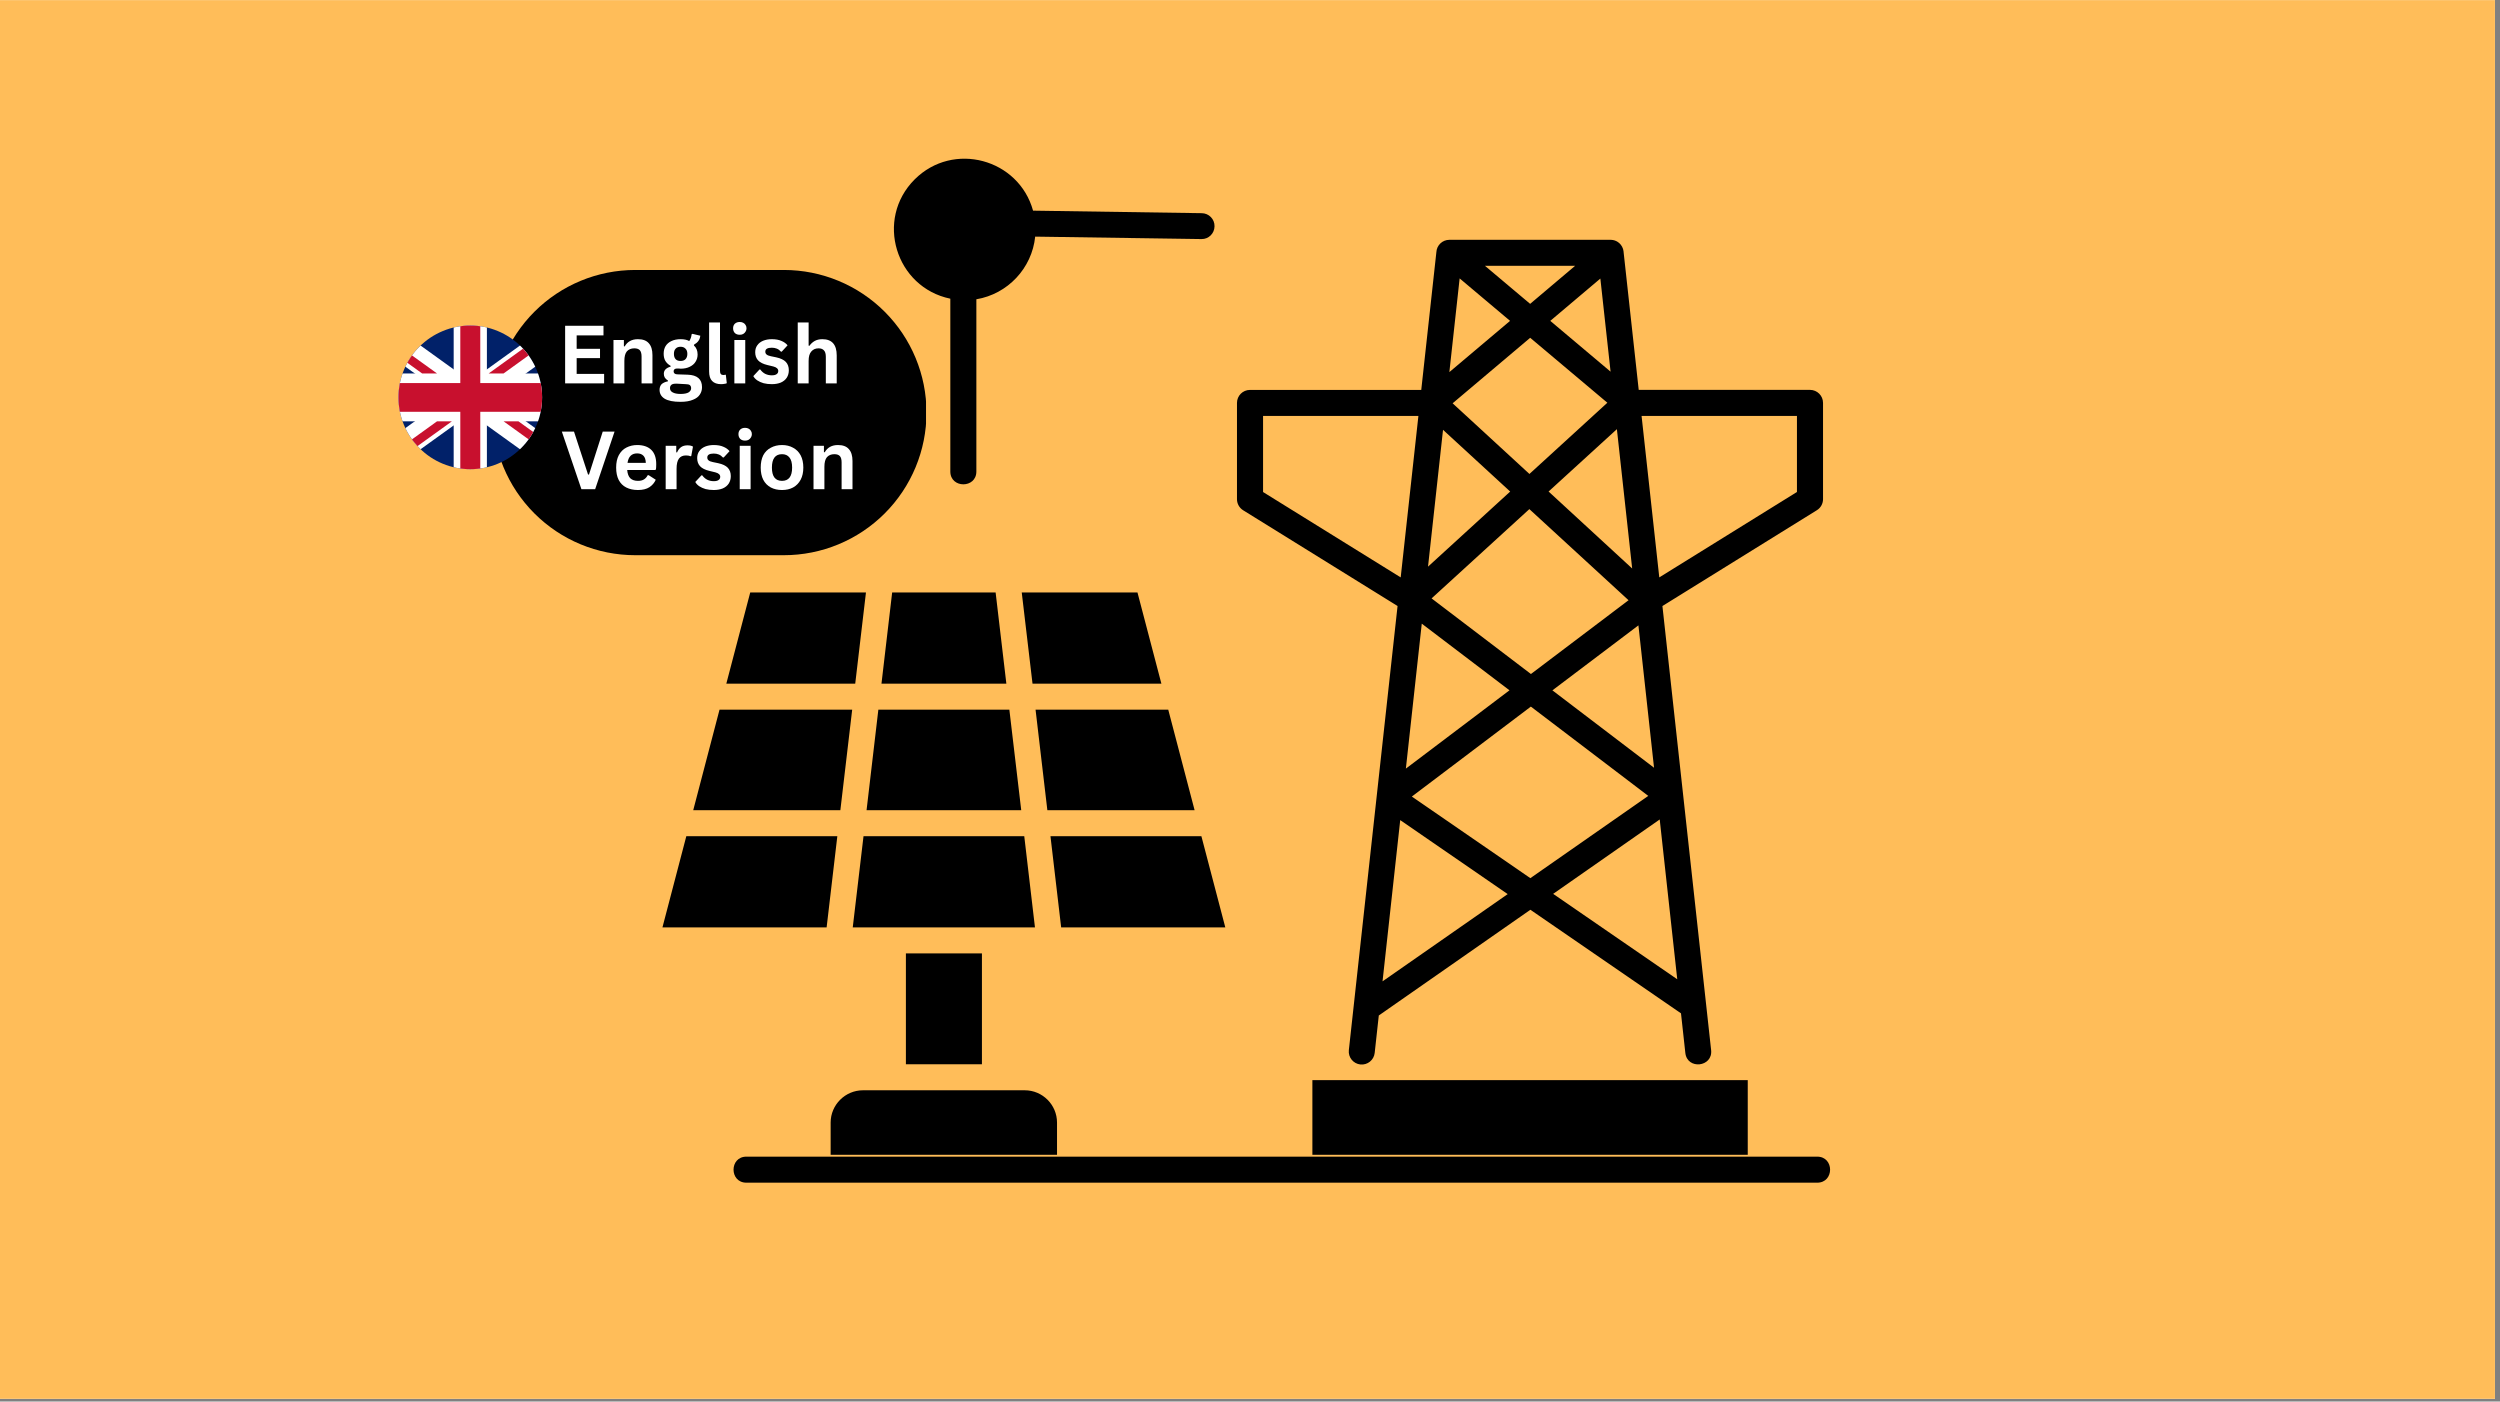 <svg xmlns="http://www.w3.org/2000/svg" xmlns:xlink="http://www.w3.org/1999/xlink" width="330" viewBox="0 0 247.5 138.75" height="185" preserveAspectRatio="xMidYMid meet"><rect x="0" y="0" width="247.5" height="138.75" fill="#808080" stroke="none"/><defs><clipPath id="a2e96e56c4"><path d="M 0 0.016 L 247 0.016 L 247 138.484 L 0 138.484 Z M 0 0.016 "></path></clipPath><clipPath id="11fd5b0155"><path d="M 76 74.242 L 79.707 74.242 L 79.707 77.984 L 76 77.984 Z M 76 74.242 "></path></clipPath><clipPath id="aea7e28bf1"><path d="M 79 76 L 79.707 76 L 79.707 77 L 79 77 Z M 79 76 "></path></clipPath><clipPath id="fde321189a"><path d="M 65.586 15 L 181.602 15 L 181.602 117.152 L 65.586 117.152 Z M 65.586 15 "></path></clipPath><clipPath id="4ef148a1d1"><path d="M 48.77 26.727 L 91.789 26.727 L 91.789 54.965 L 48.77 54.965 Z M 48.77 26.727 "></path></clipPath><clipPath id="100a1f404c"><path d="M 62.887 26.727 L 77.602 26.727 C 81.348 26.727 84.938 28.215 87.586 30.863 C 90.234 33.512 91.723 37.102 91.723 40.844 C 91.723 44.59 90.234 48.18 87.586 50.828 C 84.938 53.477 81.348 54.965 77.602 54.965 L 62.887 54.965 C 59.145 54.965 55.555 53.477 52.906 50.828 C 50.258 48.18 48.77 44.59 48.77 40.844 C 48.77 37.102 50.258 33.512 52.906 30.863 C 55.555 28.215 59.145 26.727 62.887 26.727 Z M 62.887 26.727 "></path></clipPath><clipPath id="f81cbd60f6"><path d="M 39.449 32.23 L 53.672 32.23 L 53.672 46.453 L 39.449 46.453 Z M 39.449 32.23 "></path></clipPath><clipPath id="07d31b1a49"><path d="M 39.449 39.34 C 39.449 38.398 39.629 37.492 39.988 36.621 C 40.352 35.75 40.863 34.98 41.531 34.312 C 42.199 33.648 42.969 33.133 43.84 32.773 C 44.707 32.41 45.617 32.23 46.559 32.23 C 47.5 32.23 48.41 32.41 49.281 32.773 C 50.148 33.133 50.918 33.648 51.586 34.312 C 52.254 34.98 52.766 35.75 53.129 36.621 C 53.488 37.492 53.668 38.398 53.668 39.34 C 53.668 40.285 53.488 41.191 53.129 42.062 C 52.766 42.934 52.254 43.703 51.586 44.367 C 50.918 45.035 50.148 45.551 49.281 45.91 C 48.41 46.27 47.5 46.449 46.559 46.449 C 45.617 46.449 44.707 46.27 43.84 45.91 C 42.969 45.551 42.199 45.035 41.531 44.367 C 40.863 43.703 40.352 42.934 39.988 42.062 C 39.629 41.191 39.449 40.285 39.449 39.34 Z M 39.449 39.34 "></path></clipPath></defs><g id="16581aae17"><g clip-rule="nonzero" clip-path="url(#a2e96e56c4)"><path style=" stroke:none;fill-rule:nonzero;fill:#ffffff;fill-opacity:1;" d="M 0 0.016 L 247 0.016 L 247 138.484 L 0 138.484 Z M 0 0.016 "></path><path style=" stroke:none;fill-rule:nonzero;fill:#ffbd59;fill-opacity:1;" d="M 0 0.016 L 247 0.016 L 247 138.484 L 0 138.484 Z M 0 0.016 "></path></g><g clip-rule="nonzero" clip-path="url(#11fd5b0155)"><path style=" stroke:none;fill-rule:nonzero;fill:#000000;fill-opacity:1;" d="M 79.457 76.113 L 79.332 76.113 L 79.332 74.555 C 79.332 74.383 79.191 74.242 79.02 74.242 L 77.023 74.242 C 76.871 74.242 76.746 74.352 76.719 74.496 C 76.574 74.523 76.465 74.648 76.465 74.805 L 76.465 75.738 L 76.277 75.738 C 76.211 75.738 76.148 75.766 76.098 75.812 C 76.051 75.859 76.027 75.922 76.027 75.988 L 76.027 77.172 C 76.027 77.344 76.168 77.484 76.34 77.484 L 76.465 77.484 L 76.465 77.672 C 76.465 77.844 76.602 77.984 76.773 77.984 L 78.77 77.984 C 78.898 77.984 79.012 77.906 79.059 77.793 C 79.211 77.773 79.332 77.645 79.332 77.484 L 79.457 77.484 C 79.559 77.484 79.645 77.402 79.645 77.297 L 79.645 76.301 C 79.645 76.195 79.559 76.113 79.457 76.113 Z M 77.961 74.703 L 78.871 75.613 L 78.273 75.613 C 78.102 75.613 77.961 75.473 77.961 75.301 Z M 76.586 74.805 C 76.586 74.699 76.672 74.617 76.773 74.617 L 77.836 74.617 L 77.836 75.301 C 77.836 75.543 78.031 75.738 78.273 75.738 L 78.957 75.738 L 78.957 76.113 L 76.586 76.113 Z M 78.766 76.57 L 78.582 77.07 C 78.57 77.094 78.547 77.109 78.52 77.109 C 78.496 77.109 78.473 77.094 78.461 77.07 L 78.277 76.57 C 78.266 76.539 78.281 76.504 78.312 76.492 C 78.344 76.48 78.379 76.496 78.395 76.527 L 78.52 76.871 L 78.648 76.527 C 78.664 76.496 78.699 76.48 78.73 76.492 C 78.762 76.504 78.777 76.539 78.766 76.57 Z M 78.148 76.551 L 78.148 77.047 C 78.148 77.074 78.129 77.098 78.105 77.109 C 78.098 77.109 78.09 77.109 78.086 77.109 C 78.066 77.109 78.047 77.102 78.035 77.086 L 77.773 76.738 L 77.773 77.047 C 77.773 77.082 77.746 77.109 77.711 77.109 C 77.676 77.109 77.648 77.082 77.648 77.047 L 77.648 76.551 C 77.648 76.523 77.664 76.5 77.691 76.488 C 77.715 76.48 77.746 76.492 77.762 76.512 L 78.023 76.859 L 78.023 76.551 C 78.023 76.516 78.051 76.488 78.086 76.488 C 78.121 76.488 78.148 76.516 78.148 76.551 Z M 77.484 77.105 C 77.477 77.109 77.469 77.109 77.461 77.109 C 77.438 77.109 77.41 77.094 77.402 77.07 L 77.371 76.984 L 77.176 76.984 L 77.145 77.07 C 77.133 77.102 77.098 77.117 77.066 77.105 C 77.031 77.094 77.016 77.059 77.027 77.027 L 77.215 76.527 C 77.227 76.504 77.246 76.488 77.273 76.488 C 77.301 76.488 77.324 76.504 77.332 76.527 L 77.52 77.027 C 77.531 77.059 77.516 77.094 77.484 77.105 Z M 76.277 76.113 C 76.207 76.113 76.152 76.055 76.152 75.988 C 76.152 75.953 76.164 75.922 76.188 75.898 C 76.211 75.875 76.242 75.863 76.277 75.863 L 76.465 75.863 L 76.465 76.113 Z M 76.402 76.922 L 76.402 76.676 C 76.402 76.57 76.484 76.488 76.586 76.488 L 76.711 76.488 C 76.816 76.488 76.898 76.57 76.898 76.676 C 76.898 76.707 76.871 76.738 76.836 76.738 C 76.805 76.738 76.773 76.707 76.773 76.676 C 76.773 76.641 76.746 76.613 76.711 76.613 L 76.586 76.613 C 76.555 76.613 76.527 76.641 76.527 76.676 L 76.527 76.922 C 76.527 76.957 76.555 76.984 76.586 76.984 L 76.711 76.984 C 76.746 76.984 76.773 76.957 76.773 76.922 C 76.773 76.891 76.805 76.859 76.836 76.859 C 76.871 76.859 76.898 76.891 76.898 76.922 C 76.898 77.027 76.816 77.109 76.711 77.109 L 76.586 77.109 C 76.484 77.109 76.402 77.027 76.402 76.922 Z M 78.957 77.672 C 78.957 77.688 78.957 77.703 78.953 77.715 C 78.934 77.797 78.859 77.859 78.77 77.859 L 76.773 77.859 C 76.672 77.859 76.586 77.773 76.586 77.672 L 76.586 77.484 L 78.957 77.484 Z M 79.293 77.105 C 79.285 77.109 79.277 77.109 79.27 77.109 C 79.246 77.109 79.219 77.094 79.211 77.07 L 79.18 76.984 L 78.984 76.984 L 78.953 77.07 C 78.941 77.102 78.906 77.117 78.875 77.105 C 78.84 77.094 78.824 77.059 78.836 77.027 L 79.023 76.527 C 79.035 76.504 79.055 76.488 79.082 76.488 C 79.109 76.488 79.133 76.504 79.141 76.527 L 79.328 77.027 C 79.34 77.059 79.324 77.094 79.293 77.105 Z M 79.293 77.105 "></path></g><path style=" stroke:none;fill-rule:nonzero;fill:#000000;fill-opacity:1;" d="M 77.223 76.859 L 77.324 76.859 L 77.273 76.727 Z M 77.223 76.859 "></path><g clip-rule="nonzero" clip-path="url(#aea7e28bf1)"><path style=" stroke:none;fill-rule:nonzero;fill:#000000;fill-opacity:1;" d="M 79.031 76.859 L 79.133 76.859 L 79.082 76.727 Z M 79.031 76.859 "></path></g><g clip-rule="nonzero" clip-path="url(#fde321189a)"><path style=" stroke:none;fill-rule:nonzero;fill:#000000;fill-opacity:1;" d="M 179.902 114.508 C 181.605 114.508 181.605 117.086 179.902 117.086 L 73.895 117.086 C 72.195 117.086 72.195 114.508 73.895 114.508 Z M 90.551 17.762 C 94.367 13.953 100.855 15.719 102.273 20.855 L 118.973 21.105 C 119.684 21.113 120.254 21.695 120.238 22.406 C 120.23 23.113 119.652 23.684 118.945 23.668 L 102.484 23.426 C 102.16 26.57 99.758 29.109 96.66 29.629 L 96.66 46.68 C 96.66 48.371 94.082 48.371 94.082 46.68 L 94.082 29.57 C 88.668 28.453 86.594 21.719 90.551 17.762 Z M 173.027 106.93 L 129.926 106.93 L 129.926 114.324 L 173.027 114.324 Z M 82.238 114.324 L 104.645 114.324 L 104.645 111.133 C 104.645 109.375 103.207 107.938 101.453 107.938 L 85.434 107.938 C 83.684 107.938 82.234 109.371 82.234 111.133 L 82.234 114.324 Z M 118.938 82.785 L 103.996 82.785 L 105.055 91.812 L 121.305 91.812 Z M 101.402 82.785 L 85.488 82.785 L 84.422 91.812 C 90.438 91.812 96.449 91.812 102.461 91.812 Z M 82.895 82.785 L 67.945 82.785 L 65.582 91.812 L 81.836 91.812 Z M 68.629 80.211 L 83.195 80.211 L 84.367 70.254 L 71.234 70.254 Z M 85.789 80.211 L 101.102 80.211 L 99.926 70.254 L 86.957 70.254 Z M 103.688 80.211 L 118.266 80.211 L 115.656 70.254 L 102.52 70.254 Z M 71.906 67.68 L 84.668 67.68 L 85.73 58.652 L 74.273 58.652 Z M 87.266 67.68 L 99.629 67.68 L 98.566 58.652 L 88.324 58.652 Z M 102.219 67.68 L 114.977 67.68 L 112.609 58.652 L 101.152 58.652 Z M 97.211 94.387 L 89.684 94.387 L 89.684 105.363 L 97.211 105.363 Z M 169.402 103.969 C 169.578 105.648 167.031 105.926 166.848 104.238 L 158.297 26.316 L 144.641 26.316 L 136.094 104.238 C 136.02 104.945 135.383 105.457 134.676 105.383 C 133.973 105.305 133.461 104.676 133.535 103.969 L 142.199 24.973 C 142.23 24.289 142.793 23.742 143.488 23.742 L 159.453 23.742 C 160.102 23.742 160.66 24.23 160.73 24.895 Z M 168.359 98.539 C 168.941 98.941 169.086 99.742 168.68 100.328 C 168.277 100.91 167.48 101.055 166.895 100.648 L 151.508 90.066 L 136.062 100.84 C 135.477 101.25 134.684 101.102 134.273 100.527 C 133.871 99.941 134.012 99.145 134.598 98.738 L 149.262 88.516 L 136.848 79.969 C 136.121 79.473 136.117 78.406 136.805 77.887 L 149.438 68.34 L 138.941 60.363 C 138.258 59.84 138.301 58.867 138.926 58.336 L 149.508 48.664 L 140.996 40.84 C 140.418 40.312 140.441 39.402 141.055 38.891 L 149.496 31.766 L 142.664 26.012 C 142.125 25.551 142.051 24.742 142.504 24.203 C 142.965 23.66 143.777 23.598 144.316 24.047 L 151.484 30.082 L 158.621 24.047 C 159.172 23.586 159.98 23.652 160.434 24.203 C 160.895 24.742 160.828 25.551 160.289 26.012 L 153.477 31.766 L 162.027 38.969 C 162.5 39.488 162.465 40.297 161.945 40.777 L 153.309 48.66 L 164.262 58.746 C 164.684 59.316 164.578 60.117 164.008 60.547 L 153.688 68.344 L 166.137 77.824 L 166.129 77.824 C 166.816 78.34 166.812 79.391 166.086 79.887 L 153.762 88.492 Z M 139.773 78.859 L 151.504 86.938 L 163.18 78.793 L 151.555 69.953 Z M 151.562 66.727 L 161.227 59.422 L 151.406 50.402 L 141.727 59.242 Z M 143.809 39.926 L 151.414 46.922 L 159.129 39.871 L 151.488 33.441 Z M 140.402 58.238 C 141.012 58.617 141.191 59.406 140.82 60.012 C 140.441 60.609 139.652 60.801 139.047 60.422 L 123.066 50.512 C 122.68 50.27 122.461 49.848 122.461 49.426 L 122.461 39.887 C 122.461 39.176 123.039 38.602 123.746 38.602 L 141.867 38.602 C 143.562 38.602 143.562 41.18 141.867 41.18 L 125.043 41.18 L 125.043 48.711 Z M 163.895 60.422 C 163.297 60.801 162.5 60.613 162.125 60.012 C 161.746 59.406 161.934 58.621 162.535 58.238 L 177.898 48.707 L 177.898 41.176 L 161.074 41.176 C 159.379 41.176 159.379 38.598 161.074 38.598 L 179.195 38.598 C 179.902 38.598 180.48 39.176 180.48 39.883 L 180.48 49.422 C 180.48 49.844 180.262 50.27 179.875 50.508 Z M 163.895 60.422 "></path></g><g clip-rule="nonzero" clip-path="url(#4ef148a1d1)"><g clip-rule="nonzero" clip-path="url(#100a1f404c)"><path style=" stroke:none;fill-rule:nonzero;fill:#000000;fill-opacity:1;" d="M 48.77 26.727 L 91.676 26.727 L 91.676 54.965 L 48.77 54.965 Z M 48.77 26.727 "></path></g></g><g style="fill:#ffffff;fill-opacity:1;"><g transform="translate(55.214, 37.954)"><path style="stroke:none" d="M 1.875 -2.5 L 1.875 -0.938 L 4.594 -0.938 L 4.594 0 L 0.734 0 L 0.734 -5.703 L 4.531 -5.703 L 4.531 -4.75 L 1.875 -4.75 L 1.875 -3.422 L 4.188 -3.422 L 4.188 -2.5 Z M 1.875 -2.5 "></path></g></g><g style="fill:#ffffff;fill-opacity:1;"><g transform="translate(60.109, 37.954)"><path style="stroke:none" d="M 0.625 0 L 0.625 -4.297 L 1.656 -4.297 L 1.656 -3.672 L 1.734 -3.656 C 2.004 -4.133 2.441 -4.375 3.047 -4.375 C 3.535 -4.375 3.895 -4.238 4.125 -3.969 C 4.363 -3.707 4.484 -3.316 4.484 -2.797 L 4.484 0 L 3.406 0 L 3.406 -2.656 C 3.406 -2.945 3.348 -3.156 3.234 -3.281 C 3.117 -3.406 2.938 -3.469 2.688 -3.469 C 2.375 -3.469 2.129 -3.367 1.953 -3.172 C 1.785 -2.973 1.703 -2.656 1.703 -2.219 L 1.703 0 Z M 0.625 0 "></path></g></g><g style="fill:#ffffff;fill-opacity:1;"><g transform="translate(65.141, 37.954)"><path style="stroke:none" d="M 2.234 1.828 C 1.523 1.828 1 1.723 0.656 1.516 C 0.32 1.305 0.156 1.016 0.156 0.641 C 0.156 0.41 0.223 0.223 0.359 0.078 C 0.504 -0.055 0.711 -0.148 0.984 -0.203 L 0.984 -0.281 C 0.836 -0.375 0.734 -0.473 0.672 -0.578 C 0.609 -0.68 0.578 -0.805 0.578 -0.953 C 0.578 -1.297 0.801 -1.531 1.25 -1.656 L 1.25 -1.734 C 1.02 -1.867 0.848 -2.031 0.734 -2.219 C 0.617 -2.414 0.562 -2.656 0.562 -2.938 C 0.562 -3.227 0.625 -3.477 0.75 -3.688 C 0.883 -3.906 1.078 -4.07 1.328 -4.188 C 1.586 -4.312 1.891 -4.375 2.234 -4.375 C 2.598 -4.375 2.883 -4.312 3.094 -4.188 C 3.227 -4.383 3.305 -4.609 3.328 -4.859 L 3.406 -4.906 L 4.188 -4.719 C 4.164 -4.508 4.102 -4.336 4 -4.203 C 3.906 -4.066 3.758 -3.941 3.562 -3.828 L 3.562 -3.75 C 3.801 -3.531 3.922 -3.234 3.922 -2.859 C 3.922 -2.586 3.852 -2.348 3.719 -2.141 C 3.594 -1.93 3.398 -1.766 3.141 -1.641 C 2.891 -1.516 2.586 -1.453 2.234 -1.453 L 2.078 -1.469 C 1.973 -1.469 1.898 -1.469 1.859 -1.469 C 1.766 -1.469 1.688 -1.441 1.625 -1.391 C 1.57 -1.336 1.547 -1.27 1.547 -1.188 C 1.547 -1.094 1.582 -1.02 1.656 -0.969 C 1.727 -0.914 1.832 -0.891 1.969 -0.891 L 2.938 -0.859 C 3.883 -0.828 4.359 -0.414 4.359 0.375 C 4.359 0.656 4.285 0.898 4.141 1.109 C 4.004 1.328 3.773 1.5 3.453 1.625 C 3.141 1.758 2.734 1.828 2.234 1.828 Z M 2.234 -2.219 C 2.441 -2.219 2.602 -2.273 2.719 -2.391 C 2.844 -2.516 2.906 -2.691 2.906 -2.922 C 2.906 -3.148 2.844 -3.32 2.719 -3.438 C 2.602 -3.562 2.441 -3.625 2.234 -3.625 C 2.023 -3.625 1.863 -3.562 1.75 -3.438 C 1.633 -3.32 1.578 -3.148 1.578 -2.922 C 1.578 -2.691 1.633 -2.516 1.75 -2.391 C 1.863 -2.273 2.023 -2.219 2.234 -2.219 Z M 2.234 1.047 C 2.598 1.047 2.863 0.992 3.031 0.891 C 3.195 0.785 3.281 0.648 3.281 0.484 C 3.281 0.348 3.238 0.242 3.156 0.172 C 3.07 0.109 2.938 0.078 2.75 0.078 L 1.906 0.031 C 1.875 0.031 1.844 0.031 1.812 0.031 C 1.789 0.031 1.77 0.031 1.75 0.031 C 1.562 0.031 1.422 0.066 1.328 0.141 C 1.234 0.223 1.188 0.332 1.188 0.469 C 1.188 0.656 1.273 0.797 1.453 0.891 C 1.629 0.992 1.891 1.047 2.234 1.047 Z M 2.234 1.047 "></path></g></g><g style="fill:#ffffff;fill-opacity:1;"><g transform="translate(69.608, 37.954)"><path style="stroke:none" d="M 1.781 0.078 C 1.395 0.078 1.098 -0.023 0.891 -0.234 C 0.691 -0.441 0.594 -0.758 0.594 -1.188 L 0.594 -6.031 L 1.672 -6.031 L 1.672 -1.234 C 1.672 -0.961 1.781 -0.828 2 -0.828 C 2.062 -0.828 2.129 -0.836 2.203 -0.859 L 2.25 -0.844 L 2.344 -0.016 C 2.289 0.016 2.211 0.035 2.109 0.047 C 2.016 0.066 1.906 0.078 1.781 0.078 Z M 1.781 0.078 "></path></g></g><g style="fill:#ffffff;fill-opacity:1;"><g transform="translate(72.077, 37.954)"><path style="stroke:none" d="M 1.156 -4.812 C 0.957 -4.812 0.797 -4.867 0.672 -4.984 C 0.555 -5.109 0.5 -5.266 0.5 -5.453 C 0.5 -5.641 0.555 -5.789 0.672 -5.906 C 0.797 -6.02 0.957 -6.078 1.156 -6.078 C 1.289 -6.078 1.406 -6.051 1.5 -6 C 1.602 -5.945 1.68 -5.875 1.734 -5.781 C 1.797 -5.688 1.828 -5.578 1.828 -5.453 C 1.828 -5.328 1.797 -5.219 1.734 -5.125 C 1.68 -5.031 1.602 -4.953 1.5 -4.891 C 1.406 -4.836 1.289 -4.812 1.156 -4.812 Z M 0.625 0 L 0.625 -4.297 L 1.703 -4.297 L 1.703 0 Z M 0.625 0 "></path></g></g><g style="fill:#ffffff;fill-opacity:1;"><g transform="translate(74.391, 37.954)"><path style="stroke:none" d="M 2.016 0.078 C 1.723 0.078 1.453 0.047 1.203 -0.016 C 0.961 -0.086 0.754 -0.18 0.578 -0.297 C 0.398 -0.422 0.27 -0.562 0.188 -0.719 L 0.797 -1.375 L 0.875 -1.375 C 1.02 -1.176 1.188 -1.031 1.375 -0.938 C 1.57 -0.844 1.785 -0.797 2.016 -0.797 C 2.223 -0.797 2.379 -0.832 2.484 -0.906 C 2.598 -0.977 2.656 -1.086 2.656 -1.234 C 2.656 -1.336 2.613 -1.426 2.531 -1.5 C 2.457 -1.57 2.336 -1.629 2.172 -1.672 L 1.594 -1.812 C 1.164 -1.914 0.852 -2.07 0.656 -2.281 C 0.469 -2.488 0.375 -2.754 0.375 -3.078 C 0.375 -3.348 0.441 -3.578 0.578 -3.766 C 0.711 -3.961 0.906 -4.113 1.156 -4.219 C 1.406 -4.32 1.691 -4.375 2.016 -4.375 C 2.398 -4.375 2.719 -4.316 2.969 -4.203 C 3.227 -4.098 3.43 -3.953 3.578 -3.766 L 3 -3.141 L 2.922 -3.141 C 2.805 -3.273 2.672 -3.375 2.516 -3.438 C 2.367 -3.5 2.203 -3.531 2.016 -3.531 C 1.586 -3.531 1.375 -3.398 1.375 -3.141 C 1.375 -3.023 1.414 -2.93 1.5 -2.859 C 1.582 -2.785 1.723 -2.727 1.922 -2.688 L 2.453 -2.578 C 2.891 -2.484 3.207 -2.332 3.406 -2.125 C 3.602 -1.914 3.703 -1.641 3.703 -1.297 C 3.703 -1.016 3.633 -0.77 3.5 -0.562 C 3.363 -0.352 3.164 -0.191 2.906 -0.078 C 2.656 0.023 2.359 0.078 2.016 0.078 Z M 2.016 0.078 "></path></g></g><g style="fill:#ffffff;fill-opacity:1;"><g transform="translate(78.351, 37.954)"><path style="stroke:none" d="M 0.625 0 L 0.625 -6.031 L 1.703 -6.031 L 1.703 -3.734 L 1.781 -3.719 C 1.926 -3.926 2.102 -4.086 2.312 -4.203 C 2.52 -4.316 2.77 -4.375 3.062 -4.375 C 4.008 -4.375 4.484 -3.836 4.484 -2.766 L 4.484 0 L 3.406 0 L 3.406 -2.625 C 3.406 -2.926 3.344 -3.141 3.219 -3.266 C 3.102 -3.398 2.926 -3.469 2.688 -3.469 C 2.383 -3.469 2.145 -3.363 1.969 -3.156 C 1.789 -2.957 1.703 -2.645 1.703 -2.219 L 1.703 0 Z M 0.625 0 "></path></g></g><g style="fill:#ffffff;fill-opacity:1;"><g transform="translate(83.387, 37.954)"><path style="stroke:none" d=""></path></g></g><g style="fill:#ffffff;fill-opacity:1;"><g transform="translate(55.529, 48.433)"><path style="stroke:none" d="M 3.391 0 L 2.031 0 L 0.094 -5.703 L 1.297 -5.703 L 2.688 -1.453 L 2.781 -1.453 L 4.141 -5.703 L 5.312 -5.703 Z M 3.391 0 "></path></g></g><g style="fill:#ffffff;fill-opacity:1;"><g transform="translate(60.608, 48.433)"><path style="stroke:none" d="M 4.25 -1.906 L 1.484 -1.906 C 1.516 -1.531 1.617 -1.254 1.797 -1.078 C 1.984 -0.91 2.234 -0.828 2.547 -0.828 C 2.797 -0.828 2.992 -0.875 3.141 -0.969 C 3.297 -1.062 3.422 -1.203 3.516 -1.391 L 3.609 -1.391 L 4.312 -0.938 C 4.176 -0.633 3.969 -0.391 3.688 -0.203 C 3.406 -0.016 3.023 0.078 2.547 0.078 C 2.109 0.078 1.723 -0.004 1.391 -0.172 C 1.066 -0.336 0.816 -0.586 0.641 -0.922 C 0.473 -1.254 0.391 -1.66 0.391 -2.141 C 0.391 -2.629 0.477 -3.039 0.656 -3.375 C 0.844 -3.719 1.094 -3.969 1.406 -4.125 C 1.727 -4.289 2.082 -4.375 2.469 -4.375 C 3.082 -4.375 3.551 -4.211 3.875 -3.891 C 4.195 -3.578 4.359 -3.109 4.359 -2.484 C 4.359 -2.254 4.348 -2.078 4.328 -1.953 Z M 3.328 -2.609 C 3.316 -2.93 3.238 -3.164 3.094 -3.312 C 2.945 -3.469 2.738 -3.547 2.469 -3.547 C 1.926 -3.547 1.609 -3.234 1.516 -2.609 Z M 3.328 -2.609 "></path></g></g><g style="fill:#ffffff;fill-opacity:1;"><g transform="translate(65.277, 48.433)"><path style="stroke:none" d="M 0.625 0 L 0.625 -4.297 L 1.672 -4.297 L 1.672 -3.656 L 1.75 -3.641 C 1.852 -3.879 1.988 -4.055 2.156 -4.172 C 2.32 -4.285 2.531 -4.344 2.781 -4.344 C 3.02 -4.344 3.203 -4.301 3.328 -4.219 L 3.156 -3.281 L 3.062 -3.266 C 3 -3.297 2.93 -3.316 2.859 -3.328 C 2.797 -3.336 2.719 -3.344 2.625 -3.344 C 2.32 -3.344 2.094 -3.238 1.938 -3.031 C 1.781 -2.82 1.703 -2.484 1.703 -2.016 L 1.703 0 Z M 0.625 0 "></path></g></g><g style="fill:#ffffff;fill-opacity:1;"><g transform="translate(68.646, 48.433)"><path style="stroke:none" d="M 2.016 0.078 C 1.723 0.078 1.453 0.047 1.203 -0.016 C 0.961 -0.086 0.754 -0.18 0.578 -0.297 C 0.398 -0.422 0.27 -0.562 0.188 -0.719 L 0.797 -1.375 L 0.875 -1.375 C 1.02 -1.176 1.188 -1.031 1.375 -0.938 C 1.57 -0.844 1.785 -0.797 2.016 -0.797 C 2.223 -0.797 2.379 -0.832 2.484 -0.906 C 2.598 -0.977 2.656 -1.086 2.656 -1.234 C 2.656 -1.336 2.613 -1.426 2.531 -1.5 C 2.457 -1.57 2.336 -1.629 2.172 -1.672 L 1.594 -1.812 C 1.164 -1.914 0.852 -2.07 0.656 -2.281 C 0.469 -2.488 0.375 -2.754 0.375 -3.078 C 0.375 -3.348 0.441 -3.578 0.578 -3.766 C 0.711 -3.961 0.906 -4.113 1.156 -4.219 C 1.406 -4.32 1.691 -4.375 2.016 -4.375 C 2.398 -4.375 2.719 -4.316 2.969 -4.203 C 3.227 -4.098 3.43 -3.953 3.578 -3.766 L 3 -3.141 L 2.922 -3.141 C 2.805 -3.273 2.672 -3.375 2.516 -3.438 C 2.367 -3.5 2.203 -3.531 2.016 -3.531 C 1.586 -3.531 1.375 -3.398 1.375 -3.141 C 1.375 -3.023 1.414 -2.93 1.5 -2.859 C 1.582 -2.785 1.723 -2.727 1.922 -2.688 L 2.453 -2.578 C 2.891 -2.484 3.207 -2.332 3.406 -2.125 C 3.602 -1.914 3.703 -1.641 3.703 -1.297 C 3.703 -1.016 3.633 -0.77 3.5 -0.562 C 3.363 -0.352 3.164 -0.191 2.906 -0.078 C 2.656 0.023 2.359 0.078 2.016 0.078 Z M 2.016 0.078 "></path></g></g><g style="fill:#ffffff;fill-opacity:1;"><g transform="translate(72.607, 48.433)"><path style="stroke:none" d="M 1.156 -4.812 C 0.957 -4.812 0.797 -4.867 0.672 -4.984 C 0.555 -5.109 0.5 -5.266 0.5 -5.453 C 0.5 -5.641 0.555 -5.789 0.672 -5.906 C 0.797 -6.02 0.957 -6.078 1.156 -6.078 C 1.289 -6.078 1.406 -6.051 1.5 -6 C 1.602 -5.945 1.68 -5.875 1.734 -5.781 C 1.797 -5.688 1.828 -5.578 1.828 -5.453 C 1.828 -5.328 1.797 -5.219 1.734 -5.125 C 1.68 -5.031 1.602 -4.953 1.5 -4.891 C 1.406 -4.836 1.289 -4.812 1.156 -4.812 Z M 0.625 0 L 0.625 -4.297 L 1.703 -4.297 L 1.703 0 Z M 0.625 0 "></path></g></g><g style="fill:#ffffff;fill-opacity:1;"><g transform="translate(74.92, 48.433)"><path style="stroke:none" d="M 2.5 0.078 C 2.082 0.078 1.711 -0.004 1.391 -0.172 C 1.066 -0.348 0.816 -0.602 0.641 -0.938 C 0.473 -1.27 0.391 -1.672 0.391 -2.141 C 0.391 -2.617 0.473 -3.023 0.641 -3.359 C 0.816 -3.691 1.066 -3.941 1.391 -4.109 C 1.711 -4.285 2.082 -4.375 2.5 -4.375 C 2.914 -4.375 3.281 -4.285 3.594 -4.109 C 3.914 -3.941 4.164 -3.691 4.344 -3.359 C 4.52 -3.023 4.609 -2.617 4.609 -2.141 C 4.609 -1.672 4.52 -1.27 4.344 -0.938 C 4.164 -0.602 3.914 -0.348 3.594 -0.172 C 3.281 -0.004 2.914 0.078 2.5 0.078 Z M 2.5 -0.828 C 3.164 -0.828 3.5 -1.266 3.5 -2.141 C 3.5 -2.598 3.41 -2.93 3.234 -3.141 C 3.066 -3.359 2.82 -3.469 2.5 -3.469 C 1.832 -3.469 1.5 -3.023 1.5 -2.141 C 1.5 -1.266 1.832 -0.828 2.5 -0.828 Z M 2.5 -0.828 "></path></g></g><g style="fill:#ffffff;fill-opacity:1;"><g transform="translate(79.913, 48.433)"><path style="stroke:none" d="M 0.625 0 L 0.625 -4.297 L 1.656 -4.297 L 1.656 -3.672 L 1.734 -3.656 C 2.004 -4.133 2.441 -4.375 3.047 -4.375 C 3.535 -4.375 3.895 -4.238 4.125 -3.969 C 4.363 -3.707 4.484 -3.316 4.484 -2.797 L 4.484 0 L 3.406 0 L 3.406 -2.656 C 3.406 -2.945 3.348 -3.156 3.234 -3.281 C 3.117 -3.406 2.938 -3.469 2.688 -3.469 C 2.375 -3.469 2.129 -3.367 1.953 -3.172 C 1.785 -2.973 1.703 -2.656 1.703 -2.219 L 1.703 0 Z M 0.625 0 "></path></g></g><g clip-rule="nonzero" clip-path="url(#f81cbd60f6)"><g clip-rule="nonzero" clip-path="url(#07d31b1a49)"><path style=" stroke:none;fill-rule:nonzero;fill:#012169;fill-opacity:1;" d="M 36.684 32.23 L 36.684 46.453 L 56.434 46.453 L 56.434 32.23 Z M 36.684 32.23 "></path><path style=" stroke:none;fill-rule:nonzero;fill:#ffffff;fill-opacity:1;" d="M 56.434 33.82 L 48.766 39.344 L 56.434 44.863 L 56.434 46.453 L 54.227 46.453 L 46.559 40.934 L 38.891 46.453 L 36.684 46.453 L 36.684 44.863 L 44.352 39.344 L 36.684 33.82 L 36.684 32.23 L 38.891 32.23 L 46.559 37.754 L 54.227 32.23 L 56.434 32.23 Z M 56.434 33.82 "></path><path style=" stroke:none;fill-rule:nonzero;fill:#ffffff;fill-opacity:1;" d="M 48.203 46.453 L 44.914 46.453 L 44.914 41.711 L 36.684 41.711 L 36.684 36.973 L 44.914 36.973 L 44.914 32.23 L 48.203 32.23 L 48.203 36.973 L 56.434 36.973 L 56.434 41.711 L 48.203 41.711 Z M 48.203 46.453 "></path><path style=" stroke:none;fill-rule:nonzero;fill:#c8102e;fill-opacity:1;" d="M 56.434 40.766 L 47.547 40.766 L 47.547 46.453 L 45.57 46.453 L 45.57 40.766 L 36.684 40.766 L 36.684 37.922 L 45.57 37.922 L 45.57 32.23 L 47.547 32.23 L 47.547 37.922 L 56.434 37.922 Z M 56.434 40.766 "></path><path style=" stroke:none;fill-rule:nonzero;fill:#c8102e;fill-opacity:1;" d="M 41.793 36.973 L 36.684 33.293 L 36.684 32.234 L 43.266 36.973 Z M 49.852 36.973 L 56.434 32.23 L 54.961 32.23 L 48.379 36.973 Z M 49.855 41.711 L 56.434 46.449 L 56.434 45.395 L 51.324 41.711 Z M 43.266 41.711 L 36.684 46.453 L 38.156 46.453 L 44.738 41.711 Z M 43.266 41.711 "></path></g></g></g></svg>